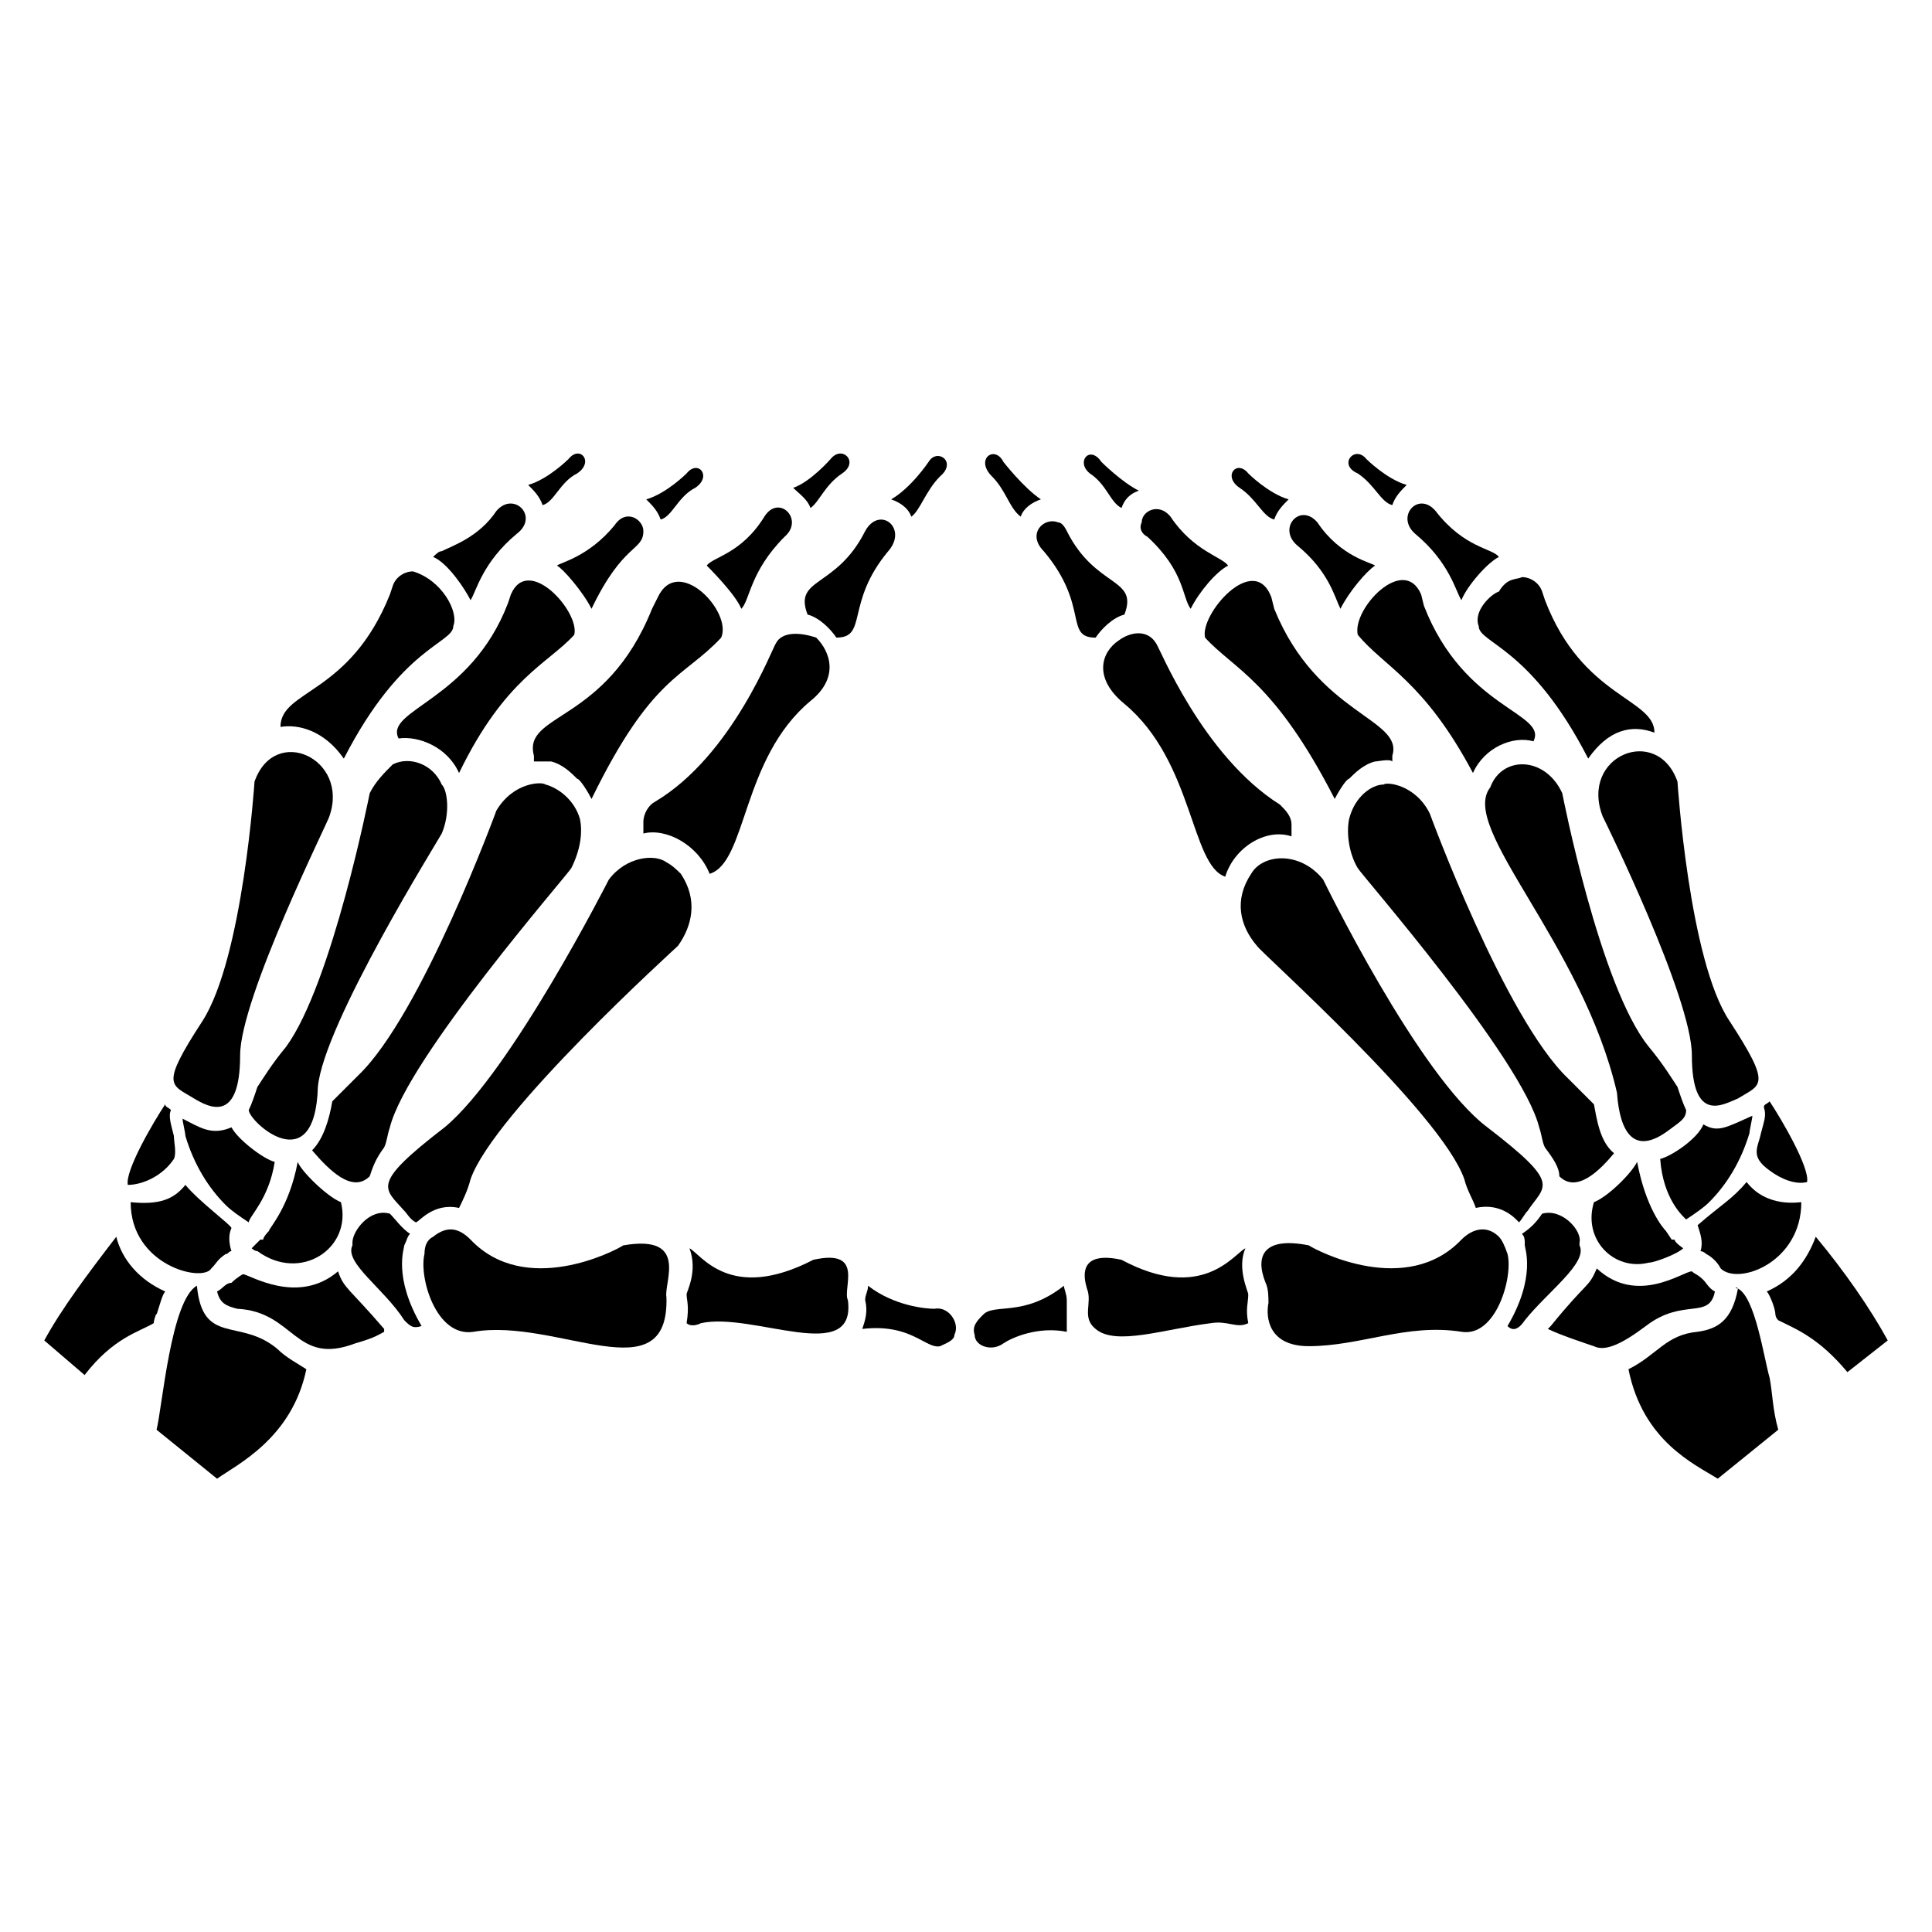 <?xml version="1.0" encoding="UTF-8"?>
<!-- Uploaded to: SVG Repo, www.svgrepo.com, Generator: SVG Repo Mixer Tools -->
<svg fill="#000000" width="800px" height="800px" version="1.1" viewBox="144 144 512 512" xmlns="http://www.w3.org/2000/svg">
 <g>
  <path d="m391.6 490.84c-2.289 0-10.688-0.762-17.559-6.106 0 1.527-0.762 2.289-0.762 3.816 0.762 3.055 0 5.344-0.762 7.633 12.977-1.527 16.793 5.344 20.609 4.582 1.527-0.762 3.816-1.527 3.816-3.055 1.527-3.055-1.527-7.633-5.344-6.871z"/>
  <path d="m309.16 474.04c-2.289 1.527-25.953 13.742-40.457-1.527-3.055-3.055-6.106-3.816-9.922-0.762-1.527 0.762-2.289 2.289-2.289 4.582-1.527 6.106 3.055 22.137 12.977 20.609 22.137-3.816 51.906 16.793 51.145-9.16-0.766-3.82 6.106-16.797-11.453-13.742z"/>
  <path d="m359.54 477.86c-22.137 11.449-29.77-1.527-32.824-3.055 2.289 6.106-0.762 11.449-0.762 12.215 0 1.527 0.762 3.055 0 7.633 0.762 0.762 2.289 0.762 3.816 0 13.742-3.055 41.223 11.449 38.93-6.106-1.527-3.055 4.578-13.742-9.16-10.688z"/>
  <path d="m245.8 496.18c-9.16-10.688-10.688-10.688-12.215-15.266-10.688 9.16-23.664 0.762-25.191 0.762 0 0-1.527 0.762-3.055 2.289-1.523 0-2.285 1.527-3.812 2.293 0.762 3.055 2.289 3.816 5.344 4.582 15.266 0.762 15.266 15.266 31.297 9.16 5.344-1.527 6.106-2.289 7.633-3.055z"/>
  <path d="m193.13 458.01c-3.055 3.816-6.871 5.344-14.504 4.582 0 16.793 19.082 21.375 21.375 17.559 1.523-1.527 1.523-2.293 3.812-3.82 0.762 0 0.762-0.762 1.527-0.762-0.762-2.289-0.762-4.582 0-6.106 0-0.766-8.395-6.871-12.211-11.453z"/>
  <path d="m190.08 451.14c0.762-1.527 0-4.582 0-6.106-0.762-3.055-1.527-5.344-0.762-6.871-0.762-0.762-1.527-0.762-1.527-1.527-3.055 4.582-10.688 17.559-9.922 21.375 3.812-0.004 9.156-2.293 12.211-6.871z"/>
  <path d="m216.8 451.91c-3.055-0.762-9.922-6.106-11.449-9.16-5.344 2.289-8.398 0-12.977-2.289 0 0.762 0.762 3.816 0.762 4.582 2.289 7.633 6.106 13.742 10.688 18.32 1.527 1.527 3.816 3.055 6.106 4.582 0-1.531 5.344-6.113 6.871-16.035z"/>
  <path d="m251.14 474.04c0.762-1.527 0.762-2.289 1.527-3.055-2.289-1.527-3.816-3.816-5.344-5.344-5.344-1.527-9.922 4.582-9.922 7.633v0.762c-2.289 4.582 8.398 11.449 13.742 19.848 1.527 1.527 2.289 2.289 4.582 1.527-7.637-12.973-4.586-20.609-4.586-21.371z"/>
  <path d="m234.35 462.59c-3.816-1.527-10.688-8.398-11.449-10.688-2.289 12.215-7.633 17.559-7.633 18.32 0 0-1.527 1.527-1.527 2.289h-0.762l-2.289 2.289s0.762 0.762 1.527 0.762c11.445 8.398 25.188-0.762 22.133-12.973z"/>
  <path d="m241.98 455.72c0.762-2.289 1.527-4.582 3.816-7.633 0.762-1.527 0.762-3.055 1.527-5.344 4.582-18.32 47.328-67.176 48.09-68.703 2.289-4.582 3.055-9.16 2.289-12.977-1.527-5.344-6.106-8.398-9.16-9.16-0.762-0.762-8.398-0.762-12.977 6.871 0 0-19.848 54.199-36.641 70.227l-6.871 6.871c-0.762 4.582-2.289 9.922-5.344 12.977 4.582 5.344 10.691 11.453 15.27 6.871z"/>
  <path d="m241.98 354.2s-9.922 50.383-22.137 67.176c-3.816 4.582-6.106 8.398-7.633 10.688-0.762 2.289-1.527 4.582-2.289 6.106 0 3.055 17.559 19.082 18.32-6.106 1.527-16.793 32.062-65.648 32.824-67.176 2.289-5.344 1.527-11.449 0-12.977-2.289-5.344-8.398-7.633-12.977-5.344-2.293 2.289-4.582 4.578-6.109 7.633z"/>
  <path d="m195.42 435.11c3.816 2.289 12.215 6.871 12.215-11.449 0-15.266 23.664-62.594 23.664-63.359 5.344-15.266-14.504-24.426-19.848-9.16 0 0-3.055 46.562-13.742 63.359-11.449 17.555-8.395 16.793-2.289 20.609z"/>
  <path d="m324.43 375.57c-0.762-0.762-2.289-2.289-3.816-3.055-3.055-2.289-10.688-1.527-15.266 4.582 0 0-25.953 51.145-43.512 65.648-19.848 15.266-16.031 16.031-10.688 22.137 0.762 0.762 1.527 2.289 3.055 3.055 0.762 0 4.582-5.344 11.449-3.816 0.762-1.527 2.289-4.582 3.055-7.633 6.106-17.559 54.199-61.066 54.961-61.832 3.816-5.344 5.344-12.215 0.762-19.086z"/>
  <path d="m349.62 314.5c-0.762 0.762-11.449 29.77-32.062 41.984-1.527 0.762-3.055 3.055-3.055 5.344v3.055c6.106-1.527 14.504 3.055 17.559 10.688 9.922-3.055 8.398-30.535 26.719-45.801 7.633-6.106 5.344-12.977 1.527-16.793-4.582-1.531-9.16-1.531-10.688 1.523z"/>
  <path d="m373.28 284.73c-7.633 15.266-19.082 12.215-15.266 22.137 3.055 0.762 6.106 3.816 7.633 6.106 8.398 0 2.289-9.16 13.742-22.902 5.34-6.106-2.293-12.211-6.109-5.34z"/>
  <path d="m385.5 280.92c2.289-1.527 3.816-6.871 7.633-10.688 4.582-3.816-0.762-7.633-3.055-3.816 0 0-4.582 6.871-9.922 9.922 2.289 0.762 4.578 2.289 5.344 4.582z"/>
  <path d="m196.18 484.73v0c-6.871 3.816-9.16 32.062-10.688 38.168l16.031 12.977c5.344-3.816 19.848-10.688 23.664-29.008-2.289-1.527-5.344-3.055-7.633-5.344-9.922-8.398-19.848-0.762-21.375-16.793z"/>
  <path d="m187.79 486.26c-6.871-3.055-11.449-8.398-12.977-14.504-7.633 9.922-14.504 19.082-19.082 27.48l10.688 9.16c7.633-9.922 14.504-11.449 18.32-13.742 0-0.762 0.762-3.055 0.762-2.289 0.762-2.289 1.523-5.344 2.289-6.106z"/>
  <path d="m318.32 302.29-1.527 3.055c-12.215 30.535-34.352 27.48-31.297 38.93v1.527h4.582c3.055 0.762 5.344 3.055 6.871 4.582 0.762 0 3.055 3.816 3.816 5.344 16.031-32.824 24.426-32.062 34.352-42.746 3.051-6.875-11.453-22.141-16.797-10.691z"/>
  <path d="m265.65 348.86c12.215-25.191 23.664-29.008 30.535-36.641 1.527-6.106-12.215-21.375-16.793-10.688l-0.762 2.289c-9.922 25.953-32.824 28.242-29.008 35.879 5.34-0.766 12.977 2.289 16.027 9.16z"/>
  <path d="m235.12 345.04c15.266-29.77 29.008-30.535 29.008-35.113 1.527-3.816-3.055-12.215-10.688-14.504-2.289 0-4.582 1.527-5.344 3.816l-0.762 2.289c-10.688 26.719-29.008 25.191-29.008 35.113 4.578-0.762 11.449 0.762 16.793 8.398z"/>
  <path d="m340.46 305.34c2.289-2.289 2.289-9.922 11.449-19.082 5.344-4.582-1.527-11.449-5.344-5.344-6.106 9.922-13.742 10.688-15.266 12.977 0.766 0.762 7.633 7.633 9.16 11.449z"/>
  <path d="m358.78 278.62c2.289-1.527 3.816-6.106 8.398-9.16 4.582-3.055 0-7.633-3.055-3.816 0 0-5.344 6.106-9.922 7.633 1.523 1.527 3.816 3.055 4.578 5.344z"/>
  <path d="m291.6 293.89c1.527 0.762 6.871 6.871 9.16 11.449 8.398-17.559 13.742-15.266 13.742-20.609 0-3.055-4.582-6.106-7.633-1.527-6.871 8.395-14.504 9.922-15.27 10.688z"/>
  <path d="m319.08 281.68c3.055-0.762 4.582-6.106 9.16-8.398 4.582-3.055 0.762-7.633-2.289-3.816 0 0-5.344 5.344-10.688 6.871 1.527 1.527 3.055 3.055 3.816 5.344z"/>
  <path d="m268.7 303.05c1.527-2.293 3.055-9.926 12.215-17.559 6.106-4.582-0.762-11.449-5.344-6.106-4.582 6.871-11.449 9.16-14.504 10.688-0.762 0-1.527 0.762-2.289 1.527 3.816 1.523 8.395 8.395 9.922 11.449z"/>
  <path d="m287.79 277.86c3.055-0.762 4.582-6.106 9.16-8.398 4.582-3.055 0.762-7.633-2.289-3.816 0 0-5.344 5.344-10.688 6.871 1.527 1.527 3.055 3.055 3.816 5.344z"/>
  <path d="m426.71 488.55c0-1.527-0.762-3.055-0.762-3.816-10.688 8.398-18.32 4.582-21.375 7.633-1.527 1.527-3.055 3.055-2.289 5.344 0 3.055 4.582 4.582 7.633 2.289 2.289-1.527 9.16-4.582 16.793-3.055v-8.395z"/>
  <path d="m543.51 476.33c-0.762-2.289-1.527-3.816-2.289-4.582-3.055-3.055-6.871-2.289-9.922 0.762-14.504 15.266-38.168 3.055-40.457 1.527-11.449-2.289-14.504 2.289-11.449 9.922 0.762 1.527 0.762 3.816 0.762 5.344-0.762 3.816 0 11.449 10.688 11.449 13.742 0 25.953-6.106 40.457-3.816 9.156 1.531 13.738-14.496 12.211-20.605 0.762 0 0 0 0 0z"/>
  <path d="m474.8 487.02c0-0.762-3.055-6.871-0.762-12.215-3.055 1.527-11.449 14.504-32.824 3.055-6.871-1.527-11.449 0-9.16 7.633 1.527 3.816-1.527 7.633 2.289 10.688 5.344 4.582 18.32 0 30.535-1.527 4.582-0.762 6.871 1.527 9.922 0-0.762-3.816 0-5.344 0-7.633z"/>
  <path d="m598.47 486.26c-1.527-0.762-2.289-2.289-3.055-3.055-1.527-1.527-2.289-1.527-3.055-2.289-2.289 0-14.504 9.16-25.191-0.762-2.289 5.344-2.289 3.055-12.215 15.266l-0.762 0.762c3.055 1.527 9.922 3.816 12.215 4.582 3.055 1.527 7.633-0.762 13.742-5.344 9.922-7.633 16.793-1.527 18.32-9.16z"/>
  <path d="m594.65 475.57c0.762 0 1.527 0.762 1.527 0.762 1.527 0.762 3.055 2.289 3.816 3.816 4.582 4.582 21.375-1.527 21.375-17.559-0.762 0-9.16 1.527-14.504-5.344-3.816 4.582-6.871 6.106-12.977 11.449 0.762 2.293 1.523 4.586 0.762 6.875z"/>
  <path d="m612.97 454.2c3.055 2.289 6.871 3.816 9.922 3.055 0.762-3.816-6.871-16.793-9.922-21.375-0.762 0.762-1.527 0.762-1.527 1.527 0.762 2.289 0 3.816-0.762 6.871-0.766 3.816-3.055 6.106 2.289 9.922z"/>
  <path d="m590.84 467.17c2.289-1.527 4.582-3.055 6.106-4.582 4.582-4.582 8.398-10.688 10.688-18.32 0-0.762 0.762-3.816 0.762-4.582-6.871 3.055-9.16 4.582-12.977 2.289-1.527 3.816-8.398 8.398-11.449 9.16 0.766 10.691 6.106 15.273 6.871 16.035z"/>
  <path d="m562.59 474.04v-0.762c0.762-3.055-4.582-9.16-9.922-7.633-1.527 2.289-3.055 3.816-5.344 5.344 0.762 0.762 0.762 1.527 0.762 3.055 0 0.762 3.055 8.398-4.582 21.375 1.527 1.527 3.055 0.762 4.582-1.527 6.109-7.637 16.797-15.27 14.504-19.852z"/>
  <path d="m580.91 478.62c1.527 0 7.633-2.289 9.16-3.816 0 0-2.289-1.527-2.289-2.289h-0.762s-1.527-2.289-1.527-2.289c-0.762-0.762-5.344-6.106-7.633-18.32-1.527 3.055-7.633 9.16-11.449 10.688-3.055 9.918 5.34 18.316 14.5 16.027z"/>
  <path d="m510.68 351.91c-3.055 0-7.633 3.055-9.16 9.16-0.762 3.816 0 9.16 2.289 12.977 0.762 1.527 43.512 50.383 48.09 68.703 0.762 2.289 0.762 3.816 1.527 5.344 2.289 3.055 3.816 5.344 3.816 7.633 4.582 4.582 10.688-1.527 14.504-6.106-3.816-3.055-4.582-9.16-5.344-12.977l-6.871-6.871c-16.793-16.031-36.641-70.227-36.641-70.227-3.812-7.637-11.445-8.398-12.211-7.637z"/>
  <path d="m538.93 352.67c-8.398 10.688 24.426 41.223 33.586 80.914 0.762 10.688 4.582 16.793 13.742 9.922 3.055-2.289 4.582-3.055 4.582-5.344-0.762-1.527-1.527-3.816-2.289-6.106-1.527-2.289-3.816-6.106-7.633-10.688-12.984-16.027-22.906-67.172-22.906-67.172-4.582-9.926-16.031-9.926-19.082-1.527z"/>
  <path d="m568.7 360.3c0.762 1.527 23.664 48.09 23.664 63.359 0 18.32 8.398 12.977 12.215 11.449 6.106-3.816 9.16-3.055-2.289-20.609-10.688-16.031-13.742-63.359-13.742-63.359-5.344-15.266-25.957-6.871-19.848 9.16z"/>
  <path d="m548.85 464.88c4.582-6.871 9.16-6.871-10.688-22.137-18.32-13.742-43.512-65.648-43.512-65.648-6.106-7.633-16.031-6.871-19.082-1.527-4.582 6.871-3.055 13.742 1.527 19.082 0.762 1.527 48.855 44.273 54.961 61.832 0.762 3.055 2.289 5.344 3.055 7.633 6.871-1.527 10.688 3.055 11.449 3.816 0.762-0.762 1.527-2.289 2.289-3.051z"/>
  <path d="m450.38 314.5c-2.289-3.816-6.871-3.055-9.922-0.762-4.582 3.055-6.871 9.922 1.527 16.793 18.32 15.266 17.559 42.746 26.719 45.801 2.289-7.633 10.688-12.977 17.559-10.688v-3.055c0-2.289-1.527-3.816-3.055-5.344-20.613-12.977-32.062-41.984-32.828-42.746z"/>
  <path d="m441.98 306.87c3.816-9.922-7.633-6.871-15.266-22.137-0.762-1.527-1.527-2.289-2.289-2.289-3.816-1.527-8.398 3.055-3.816 7.633 12.215 14.504 5.344 22.902 13.742 22.902 1.52-2.293 4.574-5.348 7.629-6.109z"/>
  <path d="m414.5 280.92c0.762-2.289 3.055-3.816 5.344-4.582-4.582-3.055-9.922-9.922-9.922-9.922-2.289-4.582-7.633-0.762-3.055 3.816 3.812 3.816 4.578 8.395 7.633 10.688z"/>
  <path d="m604.57 485.49c-0.762 0-0.762-0.762 0 0-1.527 8.398-5.344 10.688-10.688 11.449-8.398 0.762-10.688 6.106-18.32 9.922 3.816 19.082 17.559 25.191 23.664 29.008l16.031-12.977c-1.527-5.344-1.527-9.922-2.289-13.742-1.527-5.34-3.816-21.367-8.398-23.66z"/>
  <path d="m625.19 471.75c-2.289 6.106-6.106 11.449-12.977 14.504 0.762 0.762 2.289 4.582 2.289 6.106 0 0 0 0.762 0.762 1.527 4.582 2.289 10.688 4.582 18.32 13.742l10.688-8.398c-4.578-8.398-11.449-18.32-19.082-27.48z"/>
  <path d="m463.36 312.98c7.633 8.398 18.32 11.449 34.352 42.746 0.762-1.527 3.055-5.344 3.816-5.344 1.527-1.527 3.816-3.816 6.871-4.582 0.762 0 3.816-0.762 4.582 0v-1.527c3.055-9.922-19.848-10.688-31.297-38.93l-0.762-3.055c-4.586-12.207-19.09 4.586-17.562 10.691z"/>
  <path d="m521.37 304.58-0.762-3.055c-4.582-10.688-18.32 3.816-16.793 10.688 6.871 8.398 17.559 12.215 30.535 36.641 3.055-6.871 10.688-9.922 16.031-8.398 3.812-7.629-18.324-8.391-29.012-35.875z"/>
  <path d="m535.88 309.92c0 4.582 13.742 5.344 29.008 35.113 5.344-7.633 11.449-9.16 17.559-6.871 0-9.16-19.082-9.16-29.008-35.113l-0.762-2.289c-0.762-2.289-3.055-3.816-5.344-3.816-1.527 0.762-3.816 0-6.106 3.816-2.293 0.766-6.875 5.344-5.348 9.16z"/>
  <path d="m448.09 286.26c9.922 9.16 9.16 16.031 11.449 19.082 2.289-4.582 6.871-9.922 9.922-11.449-1.527-2.289-9.16-3.816-15.266-12.977-3.055-3.816-7.633-1.527-7.633 1.527-0.762 1.527 0 3.055 1.527 3.816z"/>
  <path d="m432.82 269.46c4.582 3.055 5.344 7.633 8.398 9.16 0.762-2.289 2.289-3.816 4.582-4.582-4.582-2.289-9.922-7.633-9.922-7.633-3.059-4.578-6.879 0.004-3.059 3.055z"/>
  <path d="m499.23 305.34c2.289-4.582 6.871-9.922 9.16-11.449-0.762-0.762-9.16-2.289-15.266-11.449-4.582-5.344-10.688 1.527-5.344 6.106 8.395 6.867 9.922 13.738 11.449 16.793z"/>
  <path d="m472.52 273.28c4.582 3.055 6.106 7.633 9.16 8.398 0.762-2.289 2.289-3.816 3.816-5.344-5.344-1.527-10.688-6.871-10.688-6.871-3.051-3.816-6.867 0.766-2.289 3.816z"/>
  <path d="m531.29 303.05c1.527-3.816 6.871-9.922 9.922-11.449-1.527-2.289-9.16-2.289-16.793-12.215-4.582-5.344-10.688 1.527-5.344 6.106 9.164 7.633 10.691 15.266 12.215 17.559z"/>
  <path d="m503.81 269.46c4.582 3.055 6.106 7.633 9.16 8.398 0.762-2.289 2.289-3.816 3.816-5.344-5.344-1.527-10.688-6.871-10.688-6.871-3.051-3.816-7.633 1.527-2.289 3.816z"/>
 </g>
</svg>